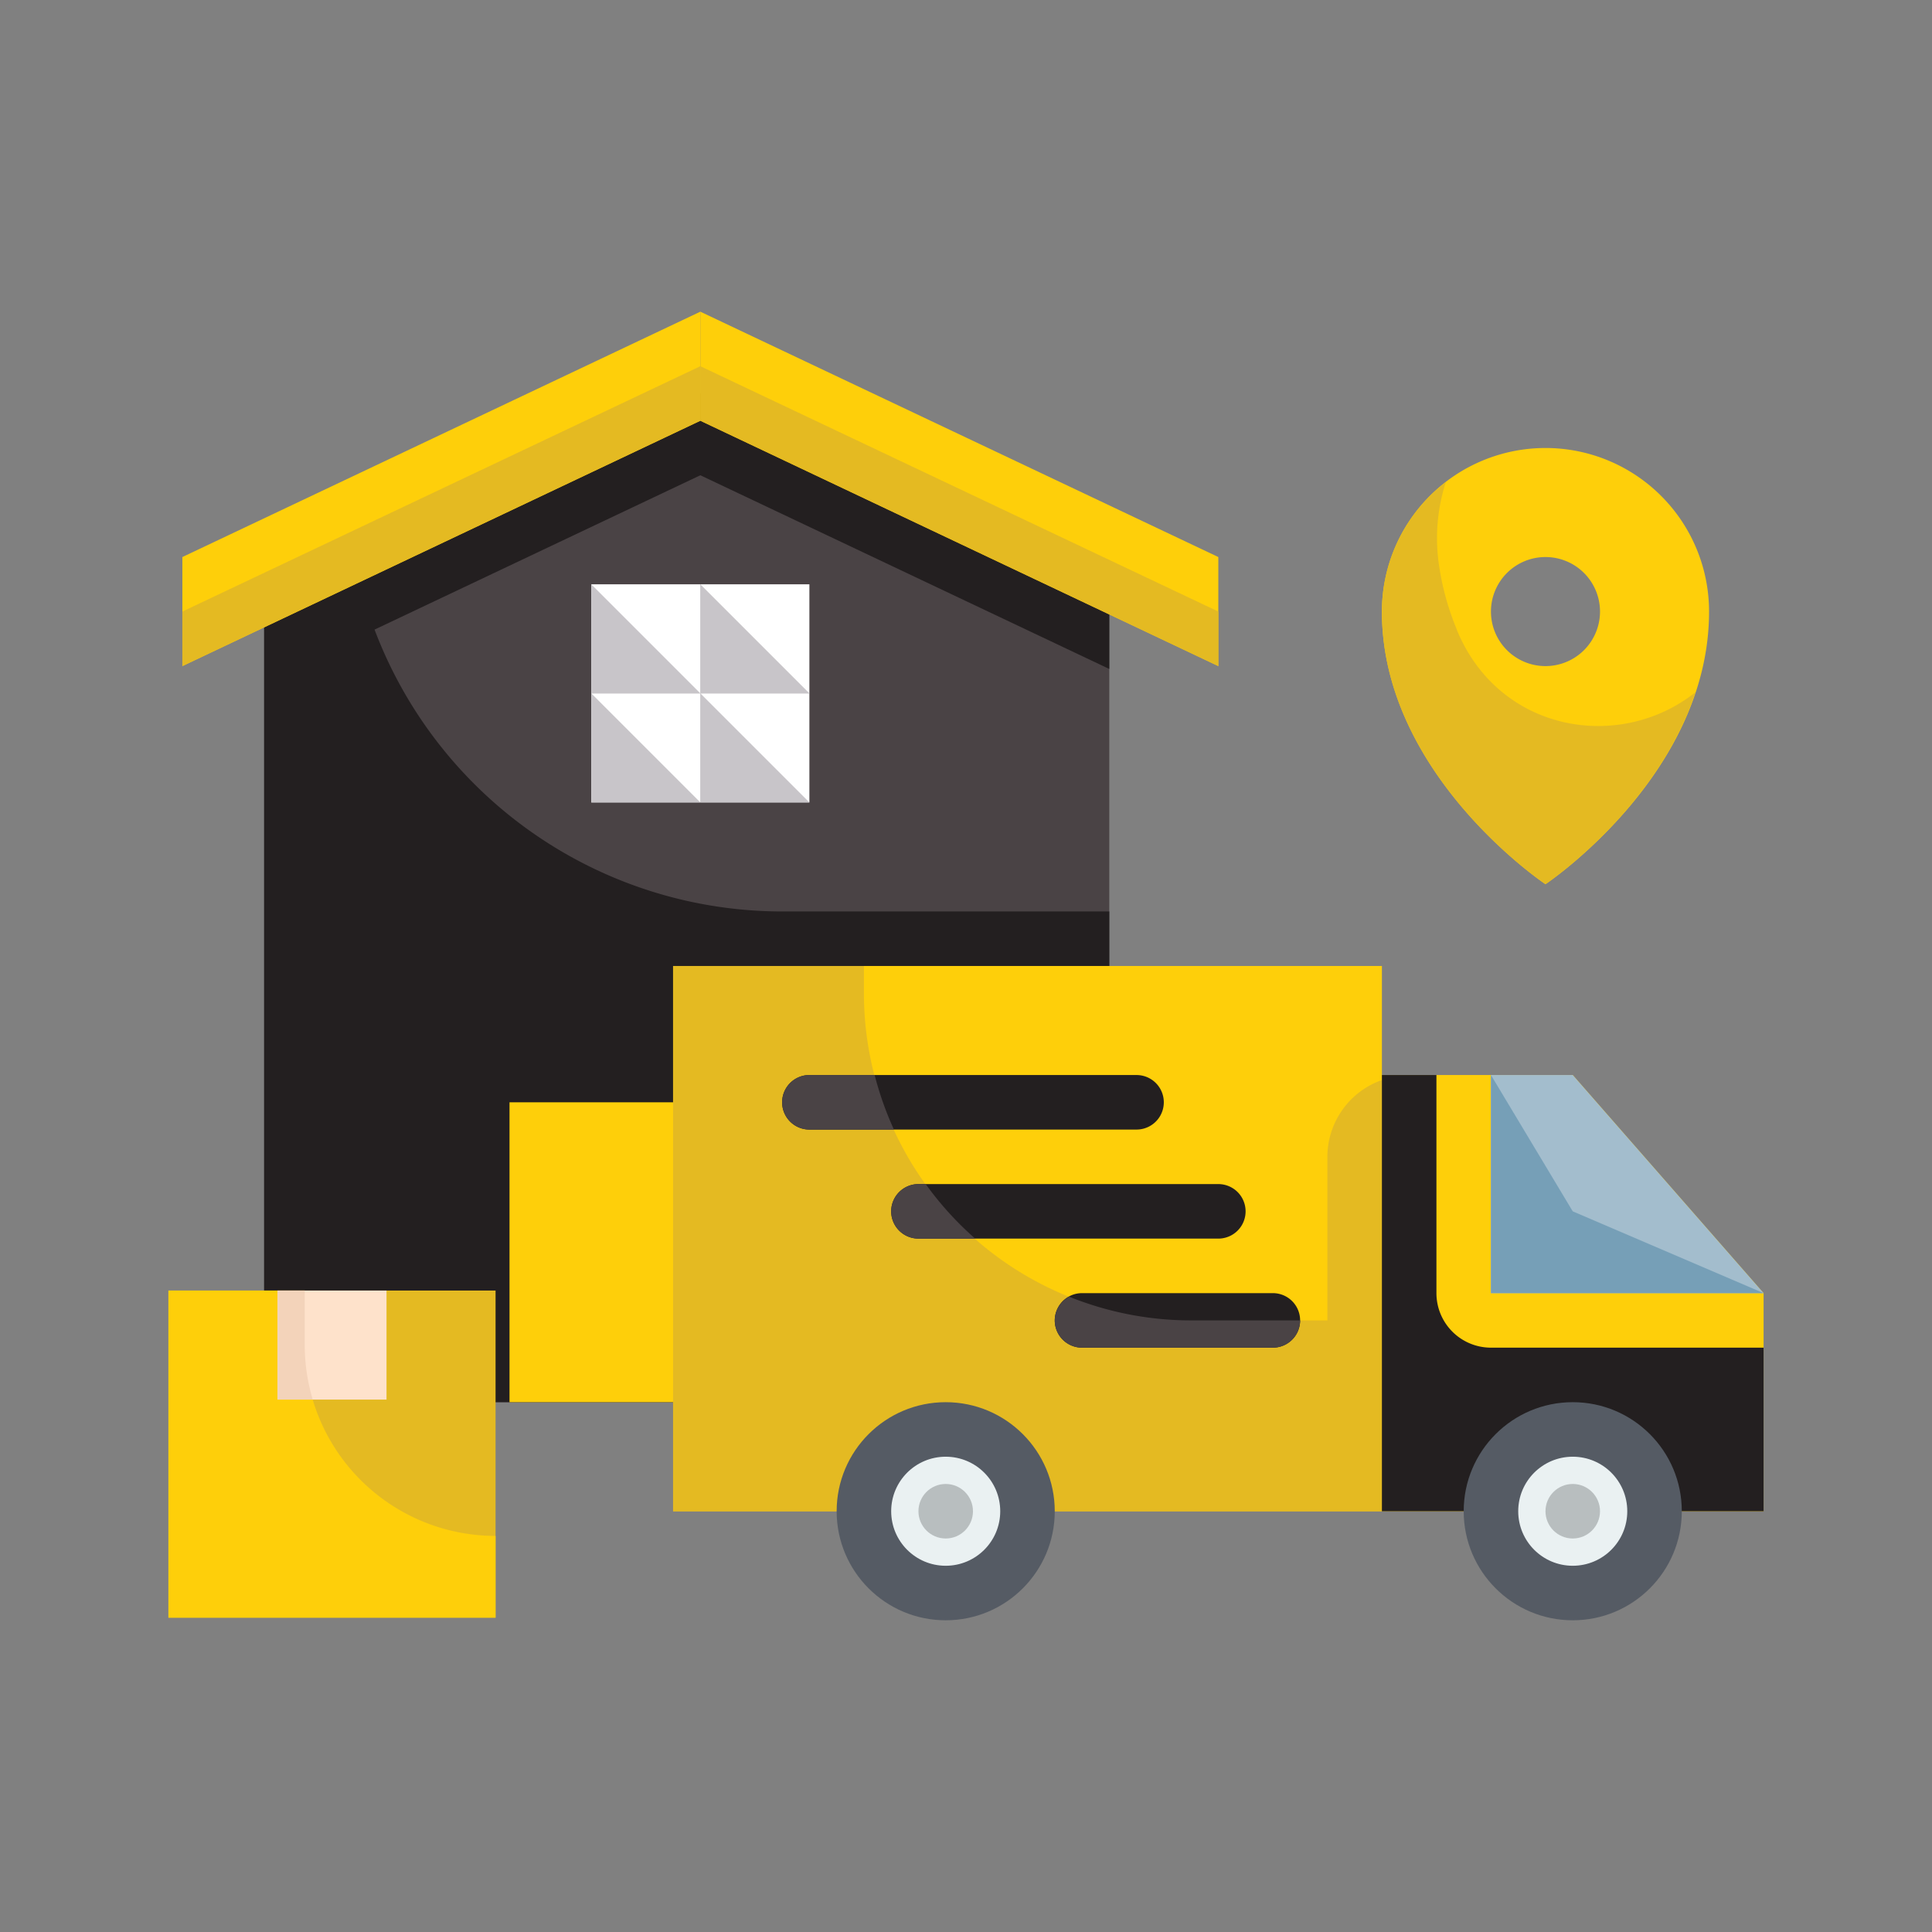 <svg id="a2337d7e-92c5-458a-a1c2-e80c3fa95e37" data-name="Layer 1" xmlns="http://www.w3.org/2000/svg" viewBox="0 0 566.93 566.93"><rect x="0" y="0" width="566.93" height="566.93" fill="#808080" stroke="none"/><defs><style>.f803ce49-7d54-4ad9-a26d-ae8b0e79b0ec{fill:#4a4345;}.a90e72d8-3973-4893-9da5-5c1eef7d49d1{fill:#231f20;}.bff41e54-1464-41d2-b1e2-c7bf59ef0b32{fill:#fecf0a;}.bbe909eb-5a36-48db-adf4-d0edf5e57f2b{fill:#e4ba22;}.b0a0f46b-ea59-4866-9748-ebf252e87255{fill:#fff;}.f9d239fb-b345-4bee-9478-54fc02e07243{fill:#c8c5c9;}.ff807f73-d792-4c11-9996-9ae6d1b78ccf{fill:#a3bdcd;}.b799816d-f968-49ff-b64f-9a5a514f2e42{fill:#769fb7;}.f7d9cd9c-d50e-4b5c-b7e7-a3dc136e3c5d{fill:#555b64;}.f000fbb1-9592-48e2-a156-e51f848914be{fill:#eaf1f2;}.e10dfb46-e0a4-4e4f-a587-b2273f831e28{fill:#b8bebf;}.e70ebfe6-6b6e-4c3f-b51b-46df60d1ffc1{fill:#fee2cb;}.a045244d-ab87-4d22-a0b6-987f97834fbc{fill:#f3d3ba;}</style></defs><title>MVP_Journey</title><path class="f803ce49-7d54-4ad9-a26d-ae8b0e79b0ec" d="M325.51,411.46h-248v-232l128-64,120,64Z"/><path class="a90e72d8-3973-4893-9da5-5c1eef7d49d1" d="M229.51,267.46a127.91,127.91,0,0,1-119.6-82.71l95.6-45.29,120,56.84V179.46l-120-64-128,64v232h248v-144Z"/><path class="bff41e54-1464-41d2-b1e2-c7bf59ef0b32" d="M149.51,323.46h104v88h-104Z"/><path class="bff41e54-1464-41d2-b1e2-c7bf59ef0b32" d="M357.51,195.46l-152-72v-32l152,72Z"/><path class="bff41e54-1464-41d2-b1e2-c7bf59ef0b32" d="M205.51,123.46l-152,72v-32l152-72Z"/><path class="bbe909eb-5a36-48db-adf4-d0edf5e57f2b" d="M205.51,123.46l152,72v-16l-152-72Z"/><path class="bbe909eb-5a36-48db-adf4-d0edf5e57f2b" d="M205.51,107.46l-152,72v16l152-72Z"/><path class="b0a0f46b-ea59-4866-9748-ebf252e87255" d="M173.51,171.46h32v32h-32Z"/><path class="b0a0f46b-ea59-4866-9748-ebf252e87255" d="M205.51,171.46h32v32h-32Z"/><path class="f9d239fb-b345-4bee-9478-54fc02e07243" d="M237.51,203.46h-32v-32Z"/><path class="f9d239fb-b345-4bee-9478-54fc02e07243" d="M205.51,203.46h-32v-32Z"/><path class="b0a0f46b-ea59-4866-9748-ebf252e87255" d="M173.51,203.46h32v32h-32Z"/><path class="b0a0f46b-ea59-4866-9748-ebf252e87255" d="M205.51,203.46h32v32h-32Z"/><path class="f9d239fb-b345-4bee-9478-54fc02e07243" d="M237.51,235.46h-32v-32Z"/><path class="f9d239fb-b345-4bee-9478-54fc02e07243" d="M205.51,235.46h-32v-32Z"/><path class="bff41e54-1464-41d2-b1e2-c7bf59ef0b32" d="M197.51,283.46h208v160h-208Z"/><path class="bbe909eb-5a36-48db-adf4-d0edf5e57f2b" d="M389.51,339.46v48h-40a96,96,0,0,1-96-96v-8h-56v160h208V316.94A23.9,23.9,0,0,0,389.51,339.46Z"/><path class="bff41e54-1464-41d2-b1e2-c7bf59ef0b32" d="M517.51,443.46h-112v-128h56l56,64Z"/><path class="a90e72d8-3973-4893-9da5-5c1eef7d49d1" d="M437.51,395.46a16,16,0,0,1-16-16v-64h-16v128h112v-48Z"/><path class="ff807f73-d792-4c11-9996-9ae6d1b78ccf" d="M517.51,379.46h-80v-64h24Z"/><path class="b799816d-f968-49ff-b64f-9a5a514f2e42" d="M517.51,379.46h-80v-64l24,40Z"/><circle class="f7d9cd9c-d50e-4b5c-b7e7-a3dc136e3c5d" cx="461.51" cy="443.46" r="32"/><circle class="f7d9cd9c-d50e-4b5c-b7e7-a3dc136e3c5d" cx="277.51" cy="443.46" r="32"/><circle class="f000fbb1-9592-48e2-a156-e51f848914be" cx="461.51" cy="443.46" r="16"/><circle class="f000fbb1-9592-48e2-a156-e51f848914be" cx="277.51" cy="443.46" r="16"/><circle class="e10dfb46-e0a4-4e4f-a587-b2273f831e28" cx="277.51" cy="443.46" r="8"/><circle class="e10dfb46-e0a4-4e4f-a587-b2273f831e28" cx="461.51" cy="443.46" r="8"/><path class="a90e72d8-3973-4893-9da5-5c1eef7d49d1" d="M333.51,331.46h-96a8,8,0,0,1,0-16h96a8,8,0,0,1,0,16Z"/><path class="a90e72d8-3973-4893-9da5-5c1eef7d49d1" d="M357.51,363.46h-88a8,8,0,0,1,0-16h88a8,8,0,0,1,0,16Z"/><path class="a90e72d8-3973-4893-9da5-5c1eef7d49d1" d="M373.51,395.46h-56a8,8,0,0,1,0-16h56a8,8,0,0,1,0,16Z"/><path class="f803ce49-7d54-4ad9-a26d-ae8b0e79b0ec" d="M229.51,323.46a8,8,0,0,0,8,8h24.81a94.87,94.87,0,0,1-5.66-16H237.51A8,8,0,0,0,229.51,323.46Z"/><path class="f803ce49-7d54-4ad9-a26d-ae8b0e79b0ec" d="M261.51,355.46a8,8,0,0,0,8,8h16.65a95.54,95.54,0,0,1-14.52-16h-2.13a8,8,0,0,0-8,8Z"/><path class="f803ce49-7d54-4ad9-a26d-ae8b0e79b0ec" d="M309.51,387.46a8,8,0,0,0,8,8h56a8,8,0,0,0,8-8h-32a95.5,95.5,0,0,1-35.75-6.95A7.92,7.92,0,0,0,309.51,387.46Z"/><path class="bbe909eb-5a36-48db-adf4-d0edf5e57f2b" d="M49.42,378.7h96v96h-96Z"/><path class="bff41e54-1464-41d2-b1e2-c7bf59ef0b32" d="M89.42,394.7v-16h-40v96h96v-24A56,56,0,0,1,89.42,394.7Z"/><path class="e70ebfe6-6b6e-4c3f-b51b-46df60d1ffc1" d="M81.42,378.7h32v32h-32Z"/><path class="a045244d-ab87-4d22-a0b6-987f97834fbc" d="M91.77,410.7a56,56,0,0,1-2.35-16v-16h-8v32Z"/><path class="bff41e54-1464-41d2-b1e2-c7bf59ef0b32" d="M453.51,131.46a48,48,0,0,0-48,48c0,48,48,80,48,80s48-32,48-80A48,48,0,0,0,453.51,131.46Zm0,64a16,16,0,1,1,16-16A16,16,0,0,1,453.51,195.46Z"/><path class="bbe909eb-5a36-48db-adf4-d0edf5e57f2b" d="M427.55,184.88a78.82,78.82,0,0,1-5.39-19.75,53.83,53.83,0,0,1,2.11-23.67,47.87,47.87,0,0,0-18.76,38c0,48,48,80,48,80s32.57-21.79,44-56.32c-22.09,17.57-57.5,11.93-70-18.26Z"/></svg>